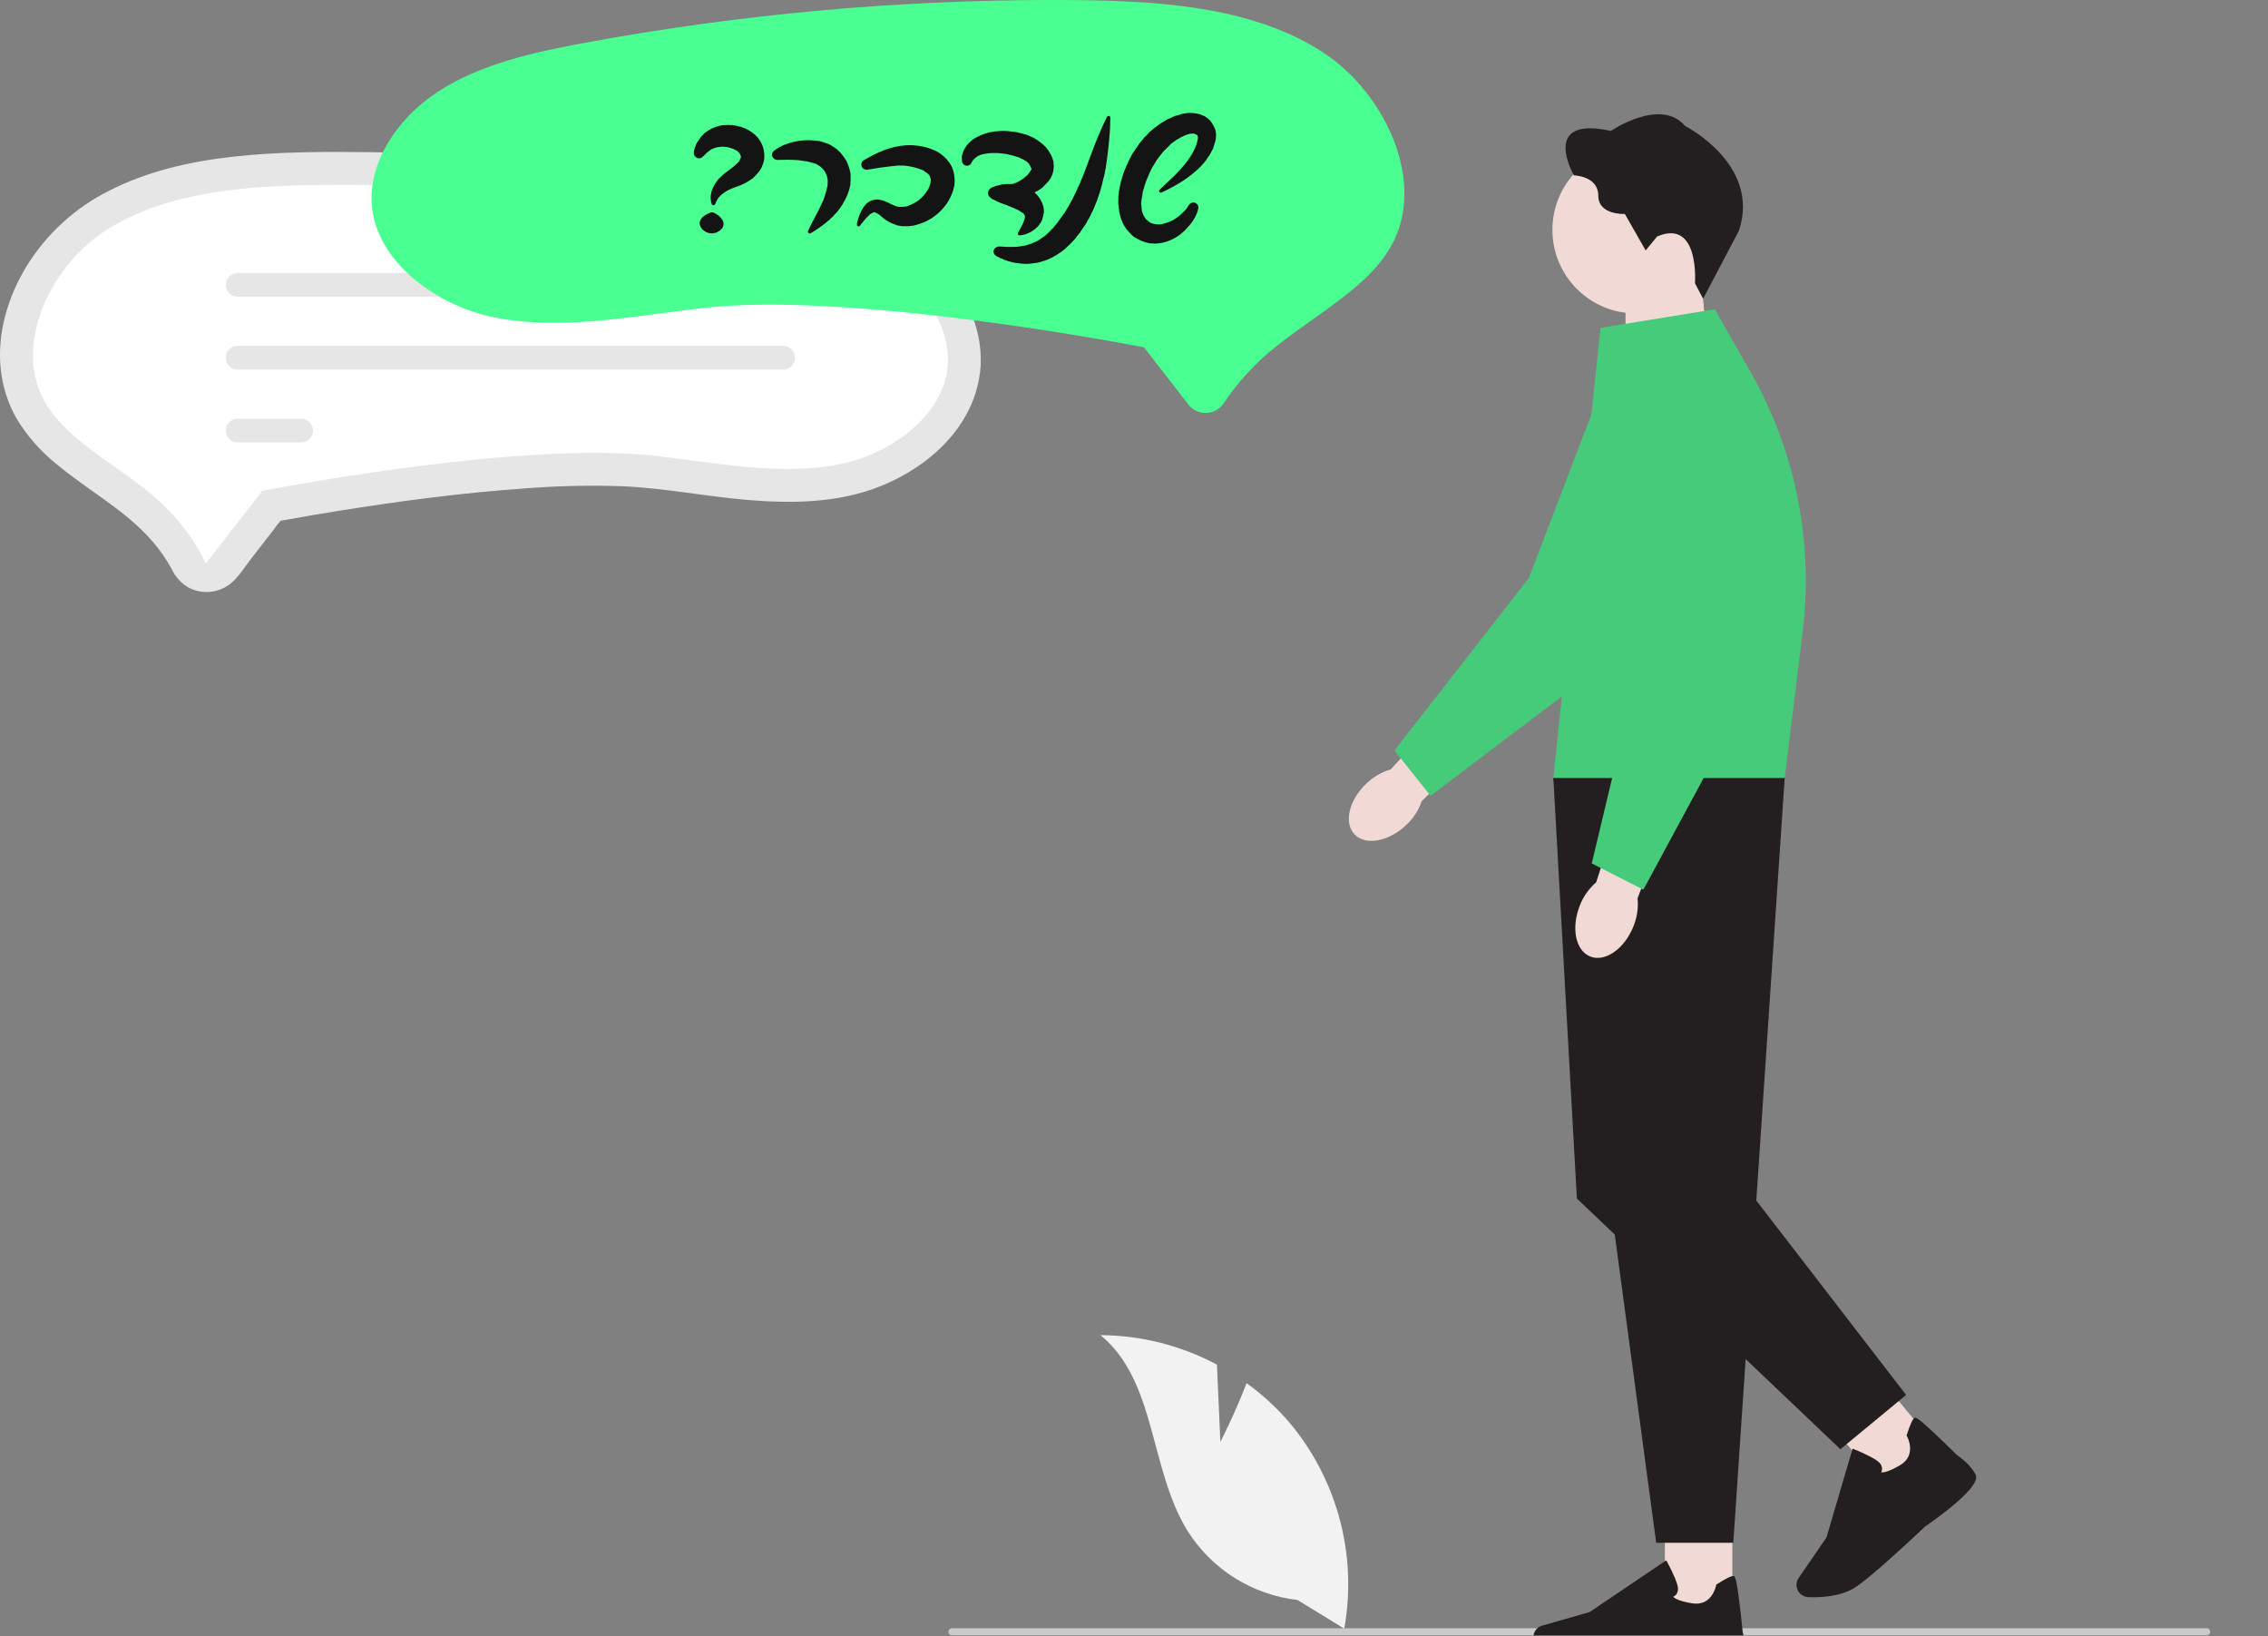<svg xmlns="http://www.w3.org/2000/svg" width="495" height="357" viewBox="0 0 495 357" fill="none"><rect x="0" y="0" width="495" height="357" fill="#808080" stroke="none"/><g clip-path="url(#clip0_2032_431)"><path d="M266.35 314.652L265.6 297.779C257.777 293.597 249.052 291.388 240.182 291.344C252.39 301.325 250.864 320.565 259.141 333.987C261.754 338.153 265.272 341.678 269.433 344.3C273.594 346.922 278.292 348.575 283.178 349.134L293.394 355.389C294.796 347.575 294.487 339.549 292.488 331.865C290.489 324.181 286.849 317.021 281.817 310.88C278.96 307.463 275.684 304.419 272.066 301.82C269.619 308.272 266.35 314.652 266.35 314.652Z" fill="#F2F2F2"></path><path d="M214.025 79.898C213.756 83.734 212.626 87.459 210.719 90.798C206.699 97.858 199.805 102.969 192.381 106.007C183.105 109.803 172.765 109.92 162.921 109.074C153.778 108.288 144.728 106.465 135.551 106.09C128.454 105.863 121.35 106.032 114.273 106.598C100.54 107.572 86.865 109.381 73.278 111.573C69.599 112.159 65.927 112.789 62.263 113.463C61.916 113.494 61.574 113.557 61.24 113.653C61.173 113.681 61.066 113.659 61.005 113.698C60.895 113.767 61.453 113.521 61.114 113.801C60.643 114.295 60.223 114.836 59.86 115.415L54.842 121.873C53.403 123.725 52.067 125.974 50.208 127.434C48.896 128.447 47.314 129.049 45.661 129.165C44.008 129.28 42.358 128.903 40.919 128.082C39.415 127.132 38.216 125.77 37.464 124.158C36.31 122.041 34.933 120.053 33.356 118.229C27.387 111.264 19.09 106.981 12.15 101.121C8.789 98.398 5.92 95.119 3.668 91.426C1.748 88.083 0.554 84.374 0.164 80.539C-0.667 72.751 1.723 64.808 5.743 58.183C10.115 51.065 16.396 45.316 23.872 41.589C32.27 37.31 41.564 35.226 50.88 34.188C60.771 33.085 70.776 33.088 80.716 33.2C91.87 33.324 103.004 33.814 114.118 34.671C125.247 35.532 136.332 36.757 147.374 38.344C157.968 39.868 168.693 41.455 179.063 44.151C188.225 46.532 197.361 50.253 204.202 56.996C210.285 62.992 214.515 71.197 214.025 79.898Z" fill="#E6E6E6"></path><path d="M165.62 48.594C175.511 50.419 185.861 52.653 194.16 58.064C202.367 63.416 207.357 71.83 206.872 79.5C206.163 90.703 194.251 99.081 183.404 101.276C173.013 103.378 162.189 101.955 150.73 100.447C148.194 100.113 145.572 99.768 142.978 99.468C114.77 96.208 61.805 106.251 59.564 106.68L57.234 107.126L44.906 122.992C42.099 116.744 37.219 111.187 32.038 107.046C29.666 105.151 27.191 103.391 24.798 101.688C18.692 97.347 12.925 93.245 9.742 87.611C2.81 75.34 11.001 58.229 22.688 50.548C35.855 41.894 53.207 40.536 69.996 40.358C71.744 40.339 73.494 40.33 75.245 40.33C105.558 40.335 135.808 43.101 165.62 48.594Z" fill="white"></path><path d="M173.511 62.155C173.511 61.815 173.444 61.478 173.315 61.164C173.185 60.849 172.994 60.563 172.754 60.323C172.514 60.082 172.228 59.891 171.914 59.76C171.6 59.63 171.263 59.562 170.923 59.562H51.862C51.175 59.562 50.516 59.835 50.03 60.321C49.544 60.807 49.271 61.465 49.271 62.153C49.271 62.84 49.544 63.498 50.03 63.984C50.516 64.47 51.175 64.743 51.862 64.743H170.923C171.609 64.742 172.267 64.469 172.752 63.984C173.237 63.499 173.51 62.841 173.511 62.155Z" fill="#E6E6E6"></path><path d="M173.511 78.057C173.511 77.716 173.444 77.379 173.315 77.065C173.185 76.751 172.994 76.465 172.754 76.224C172.514 75.983 172.228 75.792 171.914 75.662C171.6 75.531 171.263 75.464 170.923 75.463H51.856C51.516 75.464 51.179 75.531 50.865 75.662C50.551 75.792 50.266 75.983 50.025 76.224C49.785 76.465 49.594 76.751 49.465 77.065C49.335 77.379 49.268 77.716 49.269 78.057C49.269 78.397 49.336 78.734 49.467 79.048C49.597 79.362 49.788 79.647 50.029 79.888C50.27 80.128 50.556 80.318 50.87 80.448C51.185 80.578 51.522 80.645 51.862 80.644H170.923C171.609 80.644 172.267 80.371 172.752 79.886C173.237 79.4 173.51 78.743 173.511 78.057Z" fill="#E6E6E6"></path><path d="M68.324 93.957C68.325 93.617 68.258 93.28 68.128 92.965C67.998 92.651 67.808 92.365 67.567 92.124C67.327 91.884 67.042 91.692 66.728 91.562C66.413 91.431 66.077 91.364 65.736 91.364H51.862C51.175 91.364 50.516 91.637 50.03 92.123C49.544 92.608 49.271 93.267 49.271 93.954C49.271 94.641 49.544 95.3 50.03 95.786C50.516 96.272 51.175 96.545 51.862 96.545H65.736C66.422 96.544 67.08 96.271 67.566 95.786C68.051 95.301 68.323 94.643 68.324 93.957Z" fill="#E6E6E6"></path><path d="M207.782 356.867H481.603C481.81 356.867 482.009 356.785 482.155 356.638C482.301 356.492 482.384 356.293 482.384 356.086C482.384 355.879 482.301 355.68 482.155 355.533C482.009 355.387 481.81 355.305 481.603 355.305H207.782C207.574 355.305 207.376 355.387 207.229 355.533C207.083 355.68 207 355.879 207 356.086C207 356.293 207.083 356.492 207.229 356.638C207.376 356.785 207.574 356.867 207.782 356.867Z" fill="#CACACA"></path><path d="M298.169 171.035C299.666 169.566 301.508 168.483 303.547 167.878L318.374 151.716L326.192 159.21L310.303 174.803C309.621 176.8 308.468 178.586 306.929 180.013C303.125 183.647 298.084 184.582 295.666 182.101C293.241 179.626 294.358 174.67 298.155 171.042H298.169V171.035Z" fill="#F1D9D5"></path><path d="M304.349 163.759L312.223 173.657L352.921 142.85L352.956 142.78L376.74 98.398C380.381 91.6 378.364 83.142 372.043 78.727C368.177 76.02 363.368 75.268 358.855 76.653C354.341 78.038 350.791 81.363 349.104 85.771L333.672 126.161L304.349 163.745V163.759Z" fill="#46CB7B"></path><path d="M371.369 61.102H354.777V87.424L373.07 81.413L371.369 61.102Z" fill="#F1D9D5"></path><path d="M338.819 50.163C338.819 60.23 346.974 68.385 357.042 68.385C367.109 68.385 375.264 60.23 375.264 50.163C375.264 40.096 367.109 31.94 357.042 31.94C346.974 31.94 338.819 40.096 338.819 50.163Z" fill="#F1D9D5"></path><path d="M369.934 61.813L371.713 65.187L379.559 50.276C384.283 35.808 367.783 27.498 367.783 27.498C362.398 21.157 351.578 28.573 351.578 28.573C335.971 25.108 343.508 38.261 343.508 38.261C343.508 38.261 348.829 38.381 348.829 42.683C348.829 46.993 354.63 46.691 354.63 46.691L359.171 54.642L361.681 51.591C371.01 47.64 369.934 61.813 369.934 61.813Z" fill="#231F20"></path><path d="M378.09 330.806H363.368V351.693H378.09V330.806Z" fill="#F1D9D5"></path><path d="M349.034 364.334C355.495 364.334 364.929 363.659 365 363.652C367.524 363.877 380.122 364.868 380.748 361.986C381.324 359.335 380.473 356.565 380.354 356.185C379.138 344.143 378.688 344.002 378.42 343.925C377.992 343.798 376.74 344.396 374.709 345.703L374.582 345.788L374.554 345.935C374.519 346.118 373.619 350.54 369.351 349.865C366.427 349.401 365.478 348.754 365.175 348.438C365.421 348.326 365.731 348.129 365.949 347.791C366.265 347.299 366.321 346.666 366.11 345.907C365.562 343.911 363.917 340.951 363.847 340.824L363.657 340.487L346.925 351.777L336.59 354.73C335.81 354.948 335.184 355.511 334.868 356.256C334.432 357.296 334.699 358.506 335.543 359.265C337.42 360.952 341.153 363.842 345.062 364.2C346.102 364.298 347.48 364.334 349.027 364.334H349.034Z" fill="#231F20"></path><path d="M409.259 299.496L397.916 308.879L411.23 324.973L422.573 315.589L409.259 299.496Z" fill="#F1D9D5"></path><path d="M408.257 343.826C413.234 339.706 420.074 333.175 420.124 333.126C422.212 331.698 432.553 324.429 431.196 321.807C429.952 319.395 427.534 317.8 427.196 317.589C418.584 309.075 418.155 309.258 417.895 309.37C417.48 309.546 416.897 310.797 416.166 313.103L416.123 313.244L416.194 313.377C416.292 313.546 418.415 317.532 414.696 319.726C412.144 321.23 411.005 321.336 410.569 321.287C410.689 321.041 410.801 320.689 410.752 320.288C410.682 319.712 410.323 319.184 409.677 318.735C407.975 317.546 404.826 316.309 404.692 316.26L404.334 316.119L398.639 335.481L392.558 344.346C392.101 345.014 391.974 345.843 392.206 346.624C392.537 347.706 393.514 348.466 394.646 348.515C397.163 348.62 401.88 348.466 405.121 346.251C405.979 345.661 407.061 344.81 408.257 343.826Z" fill="#231F20"></path><path d="M339.029 169.734L361.47 336.655H378.301L389.521 169.734H339.022H339.029Z" fill="#231F20"></path><path d="M382.505 260.91L416.018 304.393L401.677 316.239L344.162 261.536L339.022 169.734L349.308 178.93L382.505 260.91Z" fill="#231F20"></path><path d="M349.308 71.543L339.022 169.735H389.521L393.437 137.867C395.848 118.182 391.834 98.244 381.992 81.034L374.244 67.493L349.308 71.543Z" fill="#46CB7B"></path><path d="M344.781 197.638C345.533 195.676 346.764 193.926 348.367 192.534L355.151 171.668L365.38 175.246L357.4 196.021C357.618 198.116 357.302 200.218 356.494 202.165C354.546 207.044 350.342 209.99 347.115 208.739C343.888 207.487 342.848 202.517 344.795 197.638H344.781Z" fill="#F1D9D5"></path><path d="M347.403 188.407L358.673 194.143L382.92 149.227V149.149L386.147 98.904C386.639 91.213 381.296 84.351 373.711 82.959C369.064 82.109 364.374 83.416 360.852 86.552C357.316 89.687 355.467 94.194 355.762 98.904L358.483 142.049L347.403 188.414V188.407Z" fill="#46CB7B"></path><path d="M263.099 90.111C263.164 90.111 263.229 90.11 263.295 90.108C264.061 90.08 264.808 89.867 265.475 89.489C266.141 89.11 266.705 88.575 267.121 87.931C270.232 83.282 274.05 79.146 278.436 75.674C281.092 73.552 283.867 71.578 286.55 69.669C293.473 64.747 299.993 60.11 303.612 53.704C311.503 39.736 302.211 20.279 288.935 11.553C274.045 1.767 254.46 0.232 235.513 0.031C233.544 0.01 231.573 -0 229.602 8.57364e-07C195.464 0.013 161.398 3.128 127.823 9.306C116.659 11.366 104.973 13.889 95.582 20.013C86.247 26.1 80.573 35.686 81.126 44.435C81.934 57.207 95.474 66.751 107.802 69.246C119.554 71.622 131.761 70.016 144.685 68.315C147.538 67.94 150.488 67.552 153.405 67.215C185.11 63.55 244.67 74.846 247.189 75.328L249.689 75.807L259.389 88.289C259.825 88.858 260.387 89.318 261.031 89.635C261.674 89.951 262.382 90.114 263.099 90.111Z" fill="#49FF92"></path></g><path d="M157.915 48.67V48.862C157.915 49.169 157.838 49.437 157.685 49.744L157.186 50.243C157.071 50.358 156.955 50.435 156.802 50.473C156.533 50.78 155.689 50.934 155.344 50.934C154.768 50.934 154.193 50.742 153.656 50.358C153.502 50.243 153.425 50.128 153.31 50.09C153.272 50.013 153.195 49.898 153.08 49.782C152.812 49.322 152.696 49.015 152.696 48.708C152.696 48.593 152.696 48.516 152.735 48.401C152.888 47.749 153.425 47.212 154.039 46.866L154.154 46.828C154.308 46.713 154.385 46.636 154.5 46.636L155.037 46.368C155.114 46.329 155.229 46.329 155.382 46.329C155.497 46.329 155.613 46.368 155.804 46.406L156.111 46.598C156.226 46.636 156.303 46.598 156.342 46.713C156.457 46.751 156.457 46.828 156.572 46.866L156.764 46.981C157.262 47.442 157.8 47.902 157.915 48.67ZM166.701 32.823C166.778 33.207 166.817 33.59 166.817 34.012V34.434C166.778 34.972 166.663 35.509 166.433 36.008C166.011 37.236 165.243 37.965 164.361 38.847C164.284 38.885 164.207 38.962 164.131 39.039C164.016 39.077 163.9 39.154 163.862 39.192C162.98 39.845 161.982 40.305 161.023 40.65C160.409 40.842 159.91 41.072 159.411 41.264L158.567 41.686C157.838 42.147 157.723 42.3 157.454 42.492L156.917 43.029C156.725 43.221 156.61 43.451 156.457 43.72L156.073 44.564C155.996 44.718 155.881 44.794 155.689 44.794C155.651 44.794 155.613 44.794 155.574 44.756C155.459 44.718 155.382 44.641 155.344 44.564C155.19 44.104 155.114 43.682 155.114 43.221C155.114 42.914 155.114 42.646 155.19 42.339C155.229 41.993 155.344 41.61 155.497 41.226L155.613 40.996L155.728 40.727C155.766 40.612 155.766 40.574 155.881 40.459L156.073 40.075C156.226 39.883 156.303 39.768 156.303 39.73L156.495 39.499L156.649 39.269L156.84 39.039L157.032 38.847L157.262 38.655C157.339 38.54 157.416 38.502 157.454 38.463C157.953 37.965 158.567 37.504 159.066 37.159C159.718 36.66 160.332 36.2 160.946 35.586L161.33 35.163C161.445 34.972 161.445 34.857 161.56 34.703H161.598V34.626C161.713 34.281 161.713 34.243 161.713 34.127L161.483 33.552C161.215 33.207 160.946 32.938 160.716 32.823L160.025 32.478L158.912 32.132L158.337 32.056C158.068 32.017 157.838 32.017 157.646 32.017C157.071 32.017 156.457 32.132 155.881 32.324L155.306 32.554C155.152 32.669 155.037 32.708 154.922 32.823C154.423 33.168 153.963 33.629 153.502 34.089L153.387 34.166C153.195 34.434 152.888 34.55 152.543 34.55C152.274 34.55 152.044 34.434 151.776 34.204C151.507 33.974 151.43 33.706 151.43 33.36V33.168C151.469 33.015 151.43 32.823 151.545 32.631C151.545 32.593 151.584 32.478 151.622 32.362L151.699 32.132C151.852 31.71 151.967 31.403 152.159 31.058L152.85 30.06L153.003 29.83L153.118 29.715C153.272 29.523 153.349 29.485 153.464 29.37L153.656 29.139C154.385 28.564 155.037 28.18 155.804 27.835L155.958 27.797C156.226 27.681 156.303 27.643 156.418 27.643C156.687 27.528 156.802 27.566 156.994 27.451L157.646 27.336C157.761 27.336 157.876 27.298 157.991 27.298H158.605C158.682 27.259 158.797 27.259 158.912 27.259L159.219 27.298H159.833C159.948 27.298 160.102 27.336 160.14 27.336C160.255 27.336 160.409 27.374 160.447 27.374L160.754 27.451C160.792 27.489 160.946 27.489 161.061 27.528L161.33 27.605C161.445 27.643 161.56 27.643 161.637 27.643L162.174 27.873L162.519 27.988C162.557 27.988 162.673 27.988 162.788 28.103L163.095 28.257C164.936 29.178 166.356 30.789 166.701 32.823ZM185.606 37.773L185.644 38.31V39.461C185.644 39.576 185.606 39.73 185.606 39.768V40.113C185.606 40.228 185.568 40.382 185.568 40.42C185.529 40.689 185.452 40.804 185.414 41.072C185.376 41.188 185.337 41.303 185.337 41.38C185.299 41.495 185.261 41.533 185.261 41.648L185.069 42.185C185.03 42.339 184.992 42.454 184.954 42.492L184.838 42.761L184.608 43.26L184.493 43.528L184.34 43.758C184.148 44.104 183.994 44.449 183.802 44.718C183.764 44.833 183.687 44.91 183.649 44.948L183.496 45.178C183.457 45.293 183.38 45.293 183.342 45.408L183.189 45.6L182.997 45.869L182.843 46.061L182.498 46.483C182.229 46.675 181.999 46.981 181.807 47.25C181.5 47.442 181.232 47.711 181.04 47.979C180.733 48.171 180.503 48.363 180.234 48.631C179.198 49.437 178.124 50.205 176.934 50.895C176.896 50.934 176.819 50.934 176.704 50.934C176.551 50.934 176.435 50.857 176.359 50.742C176.359 50.665 176.32 50.627 176.32 50.55C176.32 50.511 176.359 50.435 176.359 50.396C176.666 49.744 176.896 49.207 177.241 48.593C177.548 47.979 177.855 47.442 178.124 46.866C178.316 46.559 178.431 46.329 178.584 46.022L178.891 45.408C179.236 44.679 179.467 44.104 179.735 43.605C179.735 43.49 179.812 43.336 179.85 43.183L179.927 43.029L180.119 42.416L180.579 40.689L180.618 40.343C180.656 39.998 180.656 39.921 180.656 39.806V39.269C180.541 38.809 180.541 38.694 180.541 38.655L180.464 38.348L180.004 37.389C179.659 36.89 179.352 36.622 179.045 36.353L178.814 36.2C178.699 36.084 178.661 36.123 178.546 36.008L178.009 35.739L177.241 35.509C176.896 35.394 176.781 35.394 176.627 35.355L176.244 35.24L175.438 35.125C174.479 34.972 173.941 34.895 173.327 34.895C172.867 34.895 172.407 34.857 171.908 34.857C171.179 34.857 170.488 34.895 169.721 34.895H169.682C169.03 34.895 168.531 34.396 168.493 33.782C168.493 33.36 168.685 33.053 169.03 32.823C170.603 31.595 173.021 30.828 175.016 30.674C175.169 30.674 175.246 30.674 175.284 30.636H175.591L175.86 30.598H176.704C176.896 30.598 177.011 30.636 177.28 30.636C177.433 30.636 177.625 30.674 177.817 30.674C177.932 30.674 177.97 30.713 178.085 30.713L178.661 30.751C178.699 30.789 178.891 30.789 179.006 30.828L179.313 30.904L179.659 31.02C180.081 31.135 180.464 31.288 180.886 31.442C181.155 31.557 181.27 31.672 181.462 31.787L181.615 31.864L182.037 32.132C183.227 32.9 184.033 33.936 184.762 35.163C184.954 35.586 185.145 36.008 185.261 36.43L185.376 36.775C185.414 36.89 185.452 37.005 185.452 37.12L185.529 37.427C185.568 37.619 185.606 37.734 185.606 37.773ZM208.36 39.653C208.36 39.768 208.36 39.883 208.322 39.921V40.19L208.245 40.689L208.168 40.957L208.13 41.188C207.631 42.991 206.71 44.602 205.367 45.946L205.06 46.252L204.715 46.559C204.6 46.675 204.523 46.79 204.37 46.828L204.024 47.135C203.602 47.48 203.103 47.787 202.566 48.056C202.374 48.209 202.029 48.286 201.837 48.44L200.993 48.746C200.418 48.938 199.919 49.13 199.305 49.245L198.844 49.284L198.384 49.36H196.964C196.926 49.322 196.811 49.322 196.696 49.322L196.465 49.284C196.35 49.284 196.35 49.245 196.235 49.245C196.12 49.245 196.043 49.245 196.005 49.207C195.852 49.169 195.698 49.169 195.545 49.053L195.084 48.9L194.432 48.631C193.971 48.44 193.588 48.133 193.127 47.864L192.513 47.365L192.015 46.943L191.899 46.866C191.708 46.713 191.631 46.636 191.592 46.636L190.825 46.291H190.748L190.134 46.598L189.789 46.828L189.597 47.058C189.137 47.48 188.868 47.749 188.561 48.171L188.139 48.67L187.909 48.938L187.717 49.245C187.64 49.36 187.525 49.399 187.372 49.399C187.333 49.399 187.257 49.36 187.142 49.322C187.065 49.245 187.026 49.13 187.026 48.938C187.065 48.746 187.065 48.478 187.18 48.209C187.218 47.979 187.295 47.749 187.372 47.519C187.525 47.02 187.717 46.559 187.947 46.099L188.446 45.217L189.022 44.526C189.137 44.411 189.098 44.411 189.214 44.372L189.405 44.181L189.636 44.065C189.943 43.873 190.019 43.797 190.134 43.758C190.557 43.643 190.94 43.528 191.401 43.528C191.592 43.528 191.746 43.528 191.861 43.567L192.398 43.682L192.897 43.797L193.281 43.989C193.78 44.181 193.933 44.219 194.048 44.334L194.854 44.718C195.046 44.756 195.123 44.833 195.238 44.871L195.736 45.063L196.005 45.101C196.197 45.14 196.312 45.14 196.427 45.14H197.003L197.77 45.063C197.885 45.025 197.962 44.986 198.039 44.986L198.115 44.948C198.576 44.756 198.883 44.641 199.19 44.487L199.689 44.219C199.88 44.104 200.034 43.989 200.149 43.95C201.223 43.183 202.221 42.07 202.797 40.842L203.065 39.998L203.103 39.73C203.142 39.538 203.142 39.384 203.142 39.231C203.142 39.116 203.065 38.847 203.027 38.694C202.988 38.502 202.912 38.387 202.797 38.195C202.681 38.156 202.681 38.08 202.566 37.965C202.528 37.849 202.413 37.849 202.259 37.734L201.53 37.197C200.034 36.545 198.806 36.276 197.156 36.123H196.005C194.624 36.238 193.396 36.43 192.053 36.583L189.981 36.928L189.636 36.967L189.252 37.044C188.6 37.044 188.062 36.698 188.024 36.046C188.024 35.969 187.986 35.893 187.986 35.854C187.986 35.471 188.254 35.087 188.561 34.933C190.672 33.706 193.012 32.554 195.353 32.056L195.967 31.94C196.312 31.825 196.427 31.864 196.581 31.825C196.734 31.825 196.849 31.787 197.003 31.787C197.501 31.71 198.039 31.672 198.537 31.672C200.993 31.672 204.293 32.439 206.058 34.204C206.365 34.473 206.634 34.742 206.825 35.01C208.015 36.353 208.36 37.965 208.36 39.653ZM229.607 34.281L229.914 35.202C229.914 35.509 229.952 35.816 229.99 36.161C229.99 36.507 229.952 36.813 229.914 37.12C229.875 37.466 229.799 37.734 229.683 38.041C229.53 38.502 229.185 39.154 228.878 39.499L227.611 40.842L227.343 41.072L226.767 41.456L226.46 41.648L225.846 41.955C225.846 42.108 225.962 42.224 226.077 42.262C226.882 43.029 227.573 44.257 227.765 45.332C227.803 45.677 227.842 45.946 227.842 46.291C227.727 46.905 227.611 47.442 227.42 48.056L227.228 48.44C226.729 49.207 226.384 49.591 226.038 49.859C225.309 50.511 224.695 50.78 223.813 51.125C223.391 51.241 223.045 51.317 222.623 51.356H222.508C222.278 51.356 222.163 51.241 222.163 50.972V50.895C222.163 50.857 222.163 50.78 222.201 50.742C222.547 50.128 222.93 49.475 223.237 48.823C223.391 48.555 223.429 48.209 223.544 48.017C223.659 47.749 223.698 47.519 223.698 47.288C223.698 47.173 223.698 47.058 223.659 47.02C223.467 46.675 223.391 46.675 223.352 46.559L223.045 46.368C223.007 46.329 222.815 46.252 222.662 46.137L222.278 45.869C221.549 45.523 220.782 45.178 220.053 44.91C219.477 44.641 218.863 44.487 218.211 44.219C217.904 44.065 217.558 43.95 217.252 43.758C217.098 43.643 216.906 43.643 216.753 43.528C216.638 43.49 216.599 43.413 216.484 43.375L216.369 43.298C215.87 42.991 215.64 42.569 215.64 42.108C215.64 41.878 215.717 41.648 215.87 41.418C216.024 41.226 216.177 41.111 216.331 40.996L216.599 40.842C216.714 40.804 216.829 40.804 216.868 40.766C217.136 40.65 217.252 40.65 217.443 40.535C217.789 40.497 218.211 40.382 218.556 40.267C219.17 40.152 219.707 40.152 220.321 40.152H220.973C221.626 39.96 222.125 39.73 222.585 39.461L223.352 38.962L223.966 38.425C224.081 38.387 224.158 38.272 224.273 38.156L224.465 37.926L225.079 37.044C225.079 36.928 225.079 36.928 225.117 36.813C224.695 35.739 224.35 35.355 223.429 34.857C223.237 34.742 223.045 34.665 222.777 34.55L222.47 34.396L222.278 34.319C221.779 34.166 221.472 34.089 221.204 33.974L220.321 33.782C220.014 33.667 219.746 33.629 219.439 33.59C218.863 33.475 218.249 33.437 217.674 33.398H216.791C216.523 33.398 216.254 33.398 215.985 33.437H215.755L214.412 33.667C214.144 33.744 213.913 33.821 213.683 33.936C213.491 33.974 213.338 34.166 213.069 34.281L212.57 34.742C212.532 34.818 212.455 34.895 212.34 34.972L211.956 35.662C211.726 36.008 211.419 36.161 211.036 36.161C210.844 36.161 210.652 36.123 210.46 36.008C210.191 35.816 210.038 35.547 209.961 35.279C209.961 34.895 209.923 34.588 209.923 34.396C209.923 34.012 209.961 33.859 210.038 33.706C210.153 33.168 210.345 32.708 210.614 32.324C210.729 32.132 210.844 31.94 210.997 31.749C211.151 31.48 211.304 31.365 211.496 31.173C211.803 30.866 212.187 30.559 212.609 30.252L213.223 29.907C213.338 29.869 213.376 29.792 213.491 29.792L213.798 29.638L214.067 29.485C214.182 29.446 214.335 29.408 214.374 29.37L214.719 29.255L215.026 29.139C216.446 28.679 217.827 28.564 219.362 28.564C219.439 28.602 219.554 28.602 219.669 28.602H219.976L220.59 28.679L221.242 28.756C221.28 28.756 221.395 28.756 221.511 28.794C221.626 28.794 221.702 28.832 221.818 28.832L222.125 28.909C222.201 28.909 222.316 28.948 222.431 28.986C222.854 29.063 223.276 29.178 223.621 29.293C223.736 29.331 223.851 29.37 223.928 29.37L224.197 29.446C224.465 29.561 224.657 29.638 224.849 29.753C225.731 30.06 226.46 30.598 227.228 31.173C228.034 31.787 228.763 32.593 229.223 33.514C229.415 33.782 229.53 34.051 229.607 34.281ZM242.097 25.302C242.25 25.379 242.327 25.494 242.327 25.648C242.327 26.569 242.289 27.489 242.25 28.41C242.059 31.173 241.752 33.897 241.33 36.66L241.253 37.005C241.215 37.044 241.215 37.197 241.176 37.351L241.061 38.041C241.023 38.08 241.023 38.233 240.984 38.387L240.908 38.694C240.792 38.885 240.831 39.116 240.716 39.384L240.562 40.075C240.524 40.267 240.485 40.497 240.37 40.766C240.332 40.957 240.294 41.188 240.179 41.456L239.987 42.147C239.872 42.339 239.872 42.531 239.756 42.799C239.641 42.991 239.641 43.221 239.526 43.49L239.258 44.181C239.143 44.372 239.104 44.564 238.989 44.833C238.644 45.754 238.222 46.559 237.761 47.48C237.608 47.749 237.531 47.902 237.378 48.094L237.224 48.44L236.84 49.092L236.61 49.399L235.804 50.588C235.651 50.857 235.536 51.01 235.344 51.202L234.883 51.778C234.845 51.893 234.768 51.97 234.653 52.085L234.423 52.353C233.847 52.967 233.349 53.504 232.773 54.003C232.735 54.08 232.62 54.157 232.466 54.272L232.159 54.54C231.967 54.694 231.814 54.847 231.545 55.001C231.43 55.116 231.315 55.116 231.2 55.231L230.893 55.461C230.778 55.5 230.663 55.576 230.548 55.691L230.356 55.768C229.934 56.037 229.742 56.152 229.473 56.267C228.552 56.727 227.516 57.073 226.404 57.341L225.406 57.456C225.061 57.495 224.946 57.533 224.831 57.533L224.408 57.572H223.603C223.411 57.572 223.296 57.572 223.219 57.533H222.797C222.759 57.495 222.567 57.495 222.413 57.456L221.684 57.38L220.917 57.226L220.571 57.111C220.303 57.073 220.034 56.996 219.842 56.919L219.651 56.843C219.344 56.727 219.267 56.766 219.113 56.651L218.615 56.42C218.308 56.382 218.231 56.267 218.116 56.229L217.924 56.114C217.195 55.845 216.85 55.385 216.85 54.924C216.85 54.809 216.85 54.694 216.888 54.579C217.003 54.233 217.348 53.965 217.694 53.85L217.962 53.773L218.615 53.811H218.806C218.922 53.811 219.037 53.811 219.113 53.85H219.42C219.535 53.85 219.612 53.888 219.727 53.888H220.687C221.109 53.888 221.492 53.888 221.914 53.85C222.106 53.85 222.298 53.811 222.49 53.773L222.759 53.735C222.874 53.735 222.95 53.696 223.065 53.696C223.104 53.658 223.257 53.658 223.372 53.62H223.641L224.14 53.466C224.562 53.351 224.869 53.236 225.214 53.121L225.483 53.006C225.521 52.891 225.598 52.929 225.713 52.891L226.48 52.545L226.672 52.392L226.902 52.238C227.018 52.2 227.056 52.2 227.171 52.085L227.363 51.931C227.516 51.855 227.593 51.816 227.593 51.778L228.054 51.471L228.284 51.279L228.476 51.087L228.898 50.703L229.665 49.898L229.895 49.706C229.972 49.629 230.01 49.552 230.049 49.475L230.433 49.015L230.663 48.785L230.816 48.555L232.236 46.559C232.351 46.444 232.389 46.406 232.428 46.291L232.773 45.754C232.773 45.639 232.85 45.6 232.888 45.485L233.234 44.986C233.425 44.564 233.617 44.219 233.809 43.873L234.154 43.298C234.193 43.106 234.308 42.953 234.423 42.761C234.538 42.492 234.576 42.377 234.692 42.185L234.96 41.61C235.075 41.418 235.152 41.226 235.19 41.034C235.306 40.766 235.382 40.65 235.497 40.459C235.843 39.653 236.15 38.847 236.495 38.08L238.375 33.053C239.334 30.482 240.37 27.988 241.598 25.494C241.675 25.379 241.79 25.302 241.944 25.302H242.097ZM264.555 26.914L264.978 27.681C265.323 28.257 265.4 28.832 265.4 29.408V29.715C265.4 30.137 265.323 30.559 265.208 30.981L264.824 32.171C264.786 32.286 264.747 32.401 264.747 32.439L264.594 32.746C264.555 32.785 264.479 32.861 264.479 32.976C264.364 33.13 264.325 33.168 264.325 33.283L264.133 33.514L264.057 33.782L263.673 34.243C263.635 34.434 263.404 34.588 263.366 34.742L263.213 35.01L263.021 35.202L262.675 35.662L262.483 35.816L262.292 36.084C259.836 38.655 256.766 40.497 253.543 41.993C253.505 42.032 253.467 42.032 253.428 42.032H253.351C253.198 42.032 253.083 41.955 252.968 41.801V41.686C252.968 41.571 253.044 41.456 253.121 41.38C254.08 40.459 255.04 39.499 256.076 38.578C257.802 36.852 259.682 34.818 260.718 32.516C260.949 32.056 261.141 31.518 261.294 30.943L261.447 30.175C261.447 30.06 261.447 29.907 261.409 29.715L261.294 29.485L260.834 29.255L260.488 29.139C260.335 29.139 260.143 29.139 259.874 29.178H259.759L259.26 29.331C258.8 29.446 258.301 29.677 257.764 29.945L257.073 30.367C256.958 30.406 256.843 30.444 256.728 30.559L255.5 31.442L255.193 31.787C254.579 32.362 254.196 32.785 253.85 33.13L253.313 33.821L252.968 34.243C252.891 34.319 252.814 34.434 252.737 34.588L252.431 34.933C252.392 35.048 252.354 35.163 252.239 35.317L251.548 36.43C251.433 36.583 251.433 36.775 251.318 36.813L250.934 37.658C250.474 38.77 249.936 39.845 249.668 41.034L249.399 41.917L249.361 42.339C249.169 43.26 249.092 43.835 249.054 44.334C249.092 44.641 249.131 44.871 249.131 45.14C249.131 45.408 249.207 45.6 249.207 45.869C249.323 46.521 249.591 47.097 249.936 47.595C250.013 47.749 250.167 47.902 250.397 48.056C250.704 48.363 251.011 48.593 251.318 48.708L251.471 48.746C252.085 48.938 252.507 48.977 253.16 48.977C253.428 48.862 253.735 48.938 254.004 48.785C256.037 48.363 257.649 47.058 258.992 45.485L259.491 44.679C259.721 44.411 260.028 44.219 260.373 44.181H260.527C260.718 44.181 260.91 44.257 261.064 44.372C261.332 44.526 261.563 44.91 261.563 45.293C261.563 45.408 261.563 45.485 261.524 45.562L261.409 45.907C261.409 45.946 261.409 46.061 261.371 46.214C261.332 46.329 261.256 46.329 261.217 46.444V46.598C260.718 47.711 260.105 48.708 259.222 49.591C257.572 51.586 255.116 52.929 252.661 53.121C252.469 53.121 252.277 53.159 252.085 53.159C251.893 53.159 251.702 53.121 251.471 53.121C251.356 53.121 251.241 53.121 251.126 53.082L250.934 53.121C250.627 53.006 250.55 53.006 250.397 52.967L250.052 52.891C249.131 52.622 248.248 52.161 247.442 51.663C247.02 51.317 246.675 50.972 246.406 50.627C244.718 48.938 244.258 46.636 244.066 44.449C244.066 43.528 244.066 42.761 244.181 41.955C244.219 41.84 244.219 41.725 244.219 41.648C244.258 41.61 244.258 41.533 244.296 41.38C244.334 41.226 244.373 40.996 244.373 40.842L244.526 40.228C244.526 40.19 244.565 40.075 244.565 39.96L244.641 39.691C245.217 37.427 246.138 35.355 247.251 33.36L247.404 33.168L247.596 32.938L247.865 32.439C247.98 32.286 248.171 32.171 248.21 31.979C248.325 31.864 248.44 31.634 248.594 31.48C248.594 31.365 248.747 31.211 248.862 31.096C249.016 30.943 249.131 30.751 249.246 30.636L249.63 30.137L249.783 29.945L250.013 29.753L250.435 29.331L250.819 28.871C251.011 28.756 251.088 28.641 251.279 28.487C251.433 28.372 251.586 28.257 251.74 28.103C251.778 28.103 251.817 27.988 251.932 27.95L252.891 27.221L253.39 26.876C253.505 26.837 253.543 26.761 253.658 26.722L254.119 26.453C254.311 26.3 254.503 26.223 254.656 26.108L255.769 25.609C256.076 25.456 256.574 25.226 256.92 25.187L258.301 24.765H258.416C258.531 24.765 258.646 24.727 258.762 24.727L259.145 24.65H259.836C261.601 24.65 263.558 25.264 264.555 26.914Z" fill="#141414"></path><defs><clipPath id="clip0_2032_431"><rect width="495" height="356.867" fill="white" transform="matrix(-1 0 0 1 495 0)"></rect></clipPath></defs></svg>
